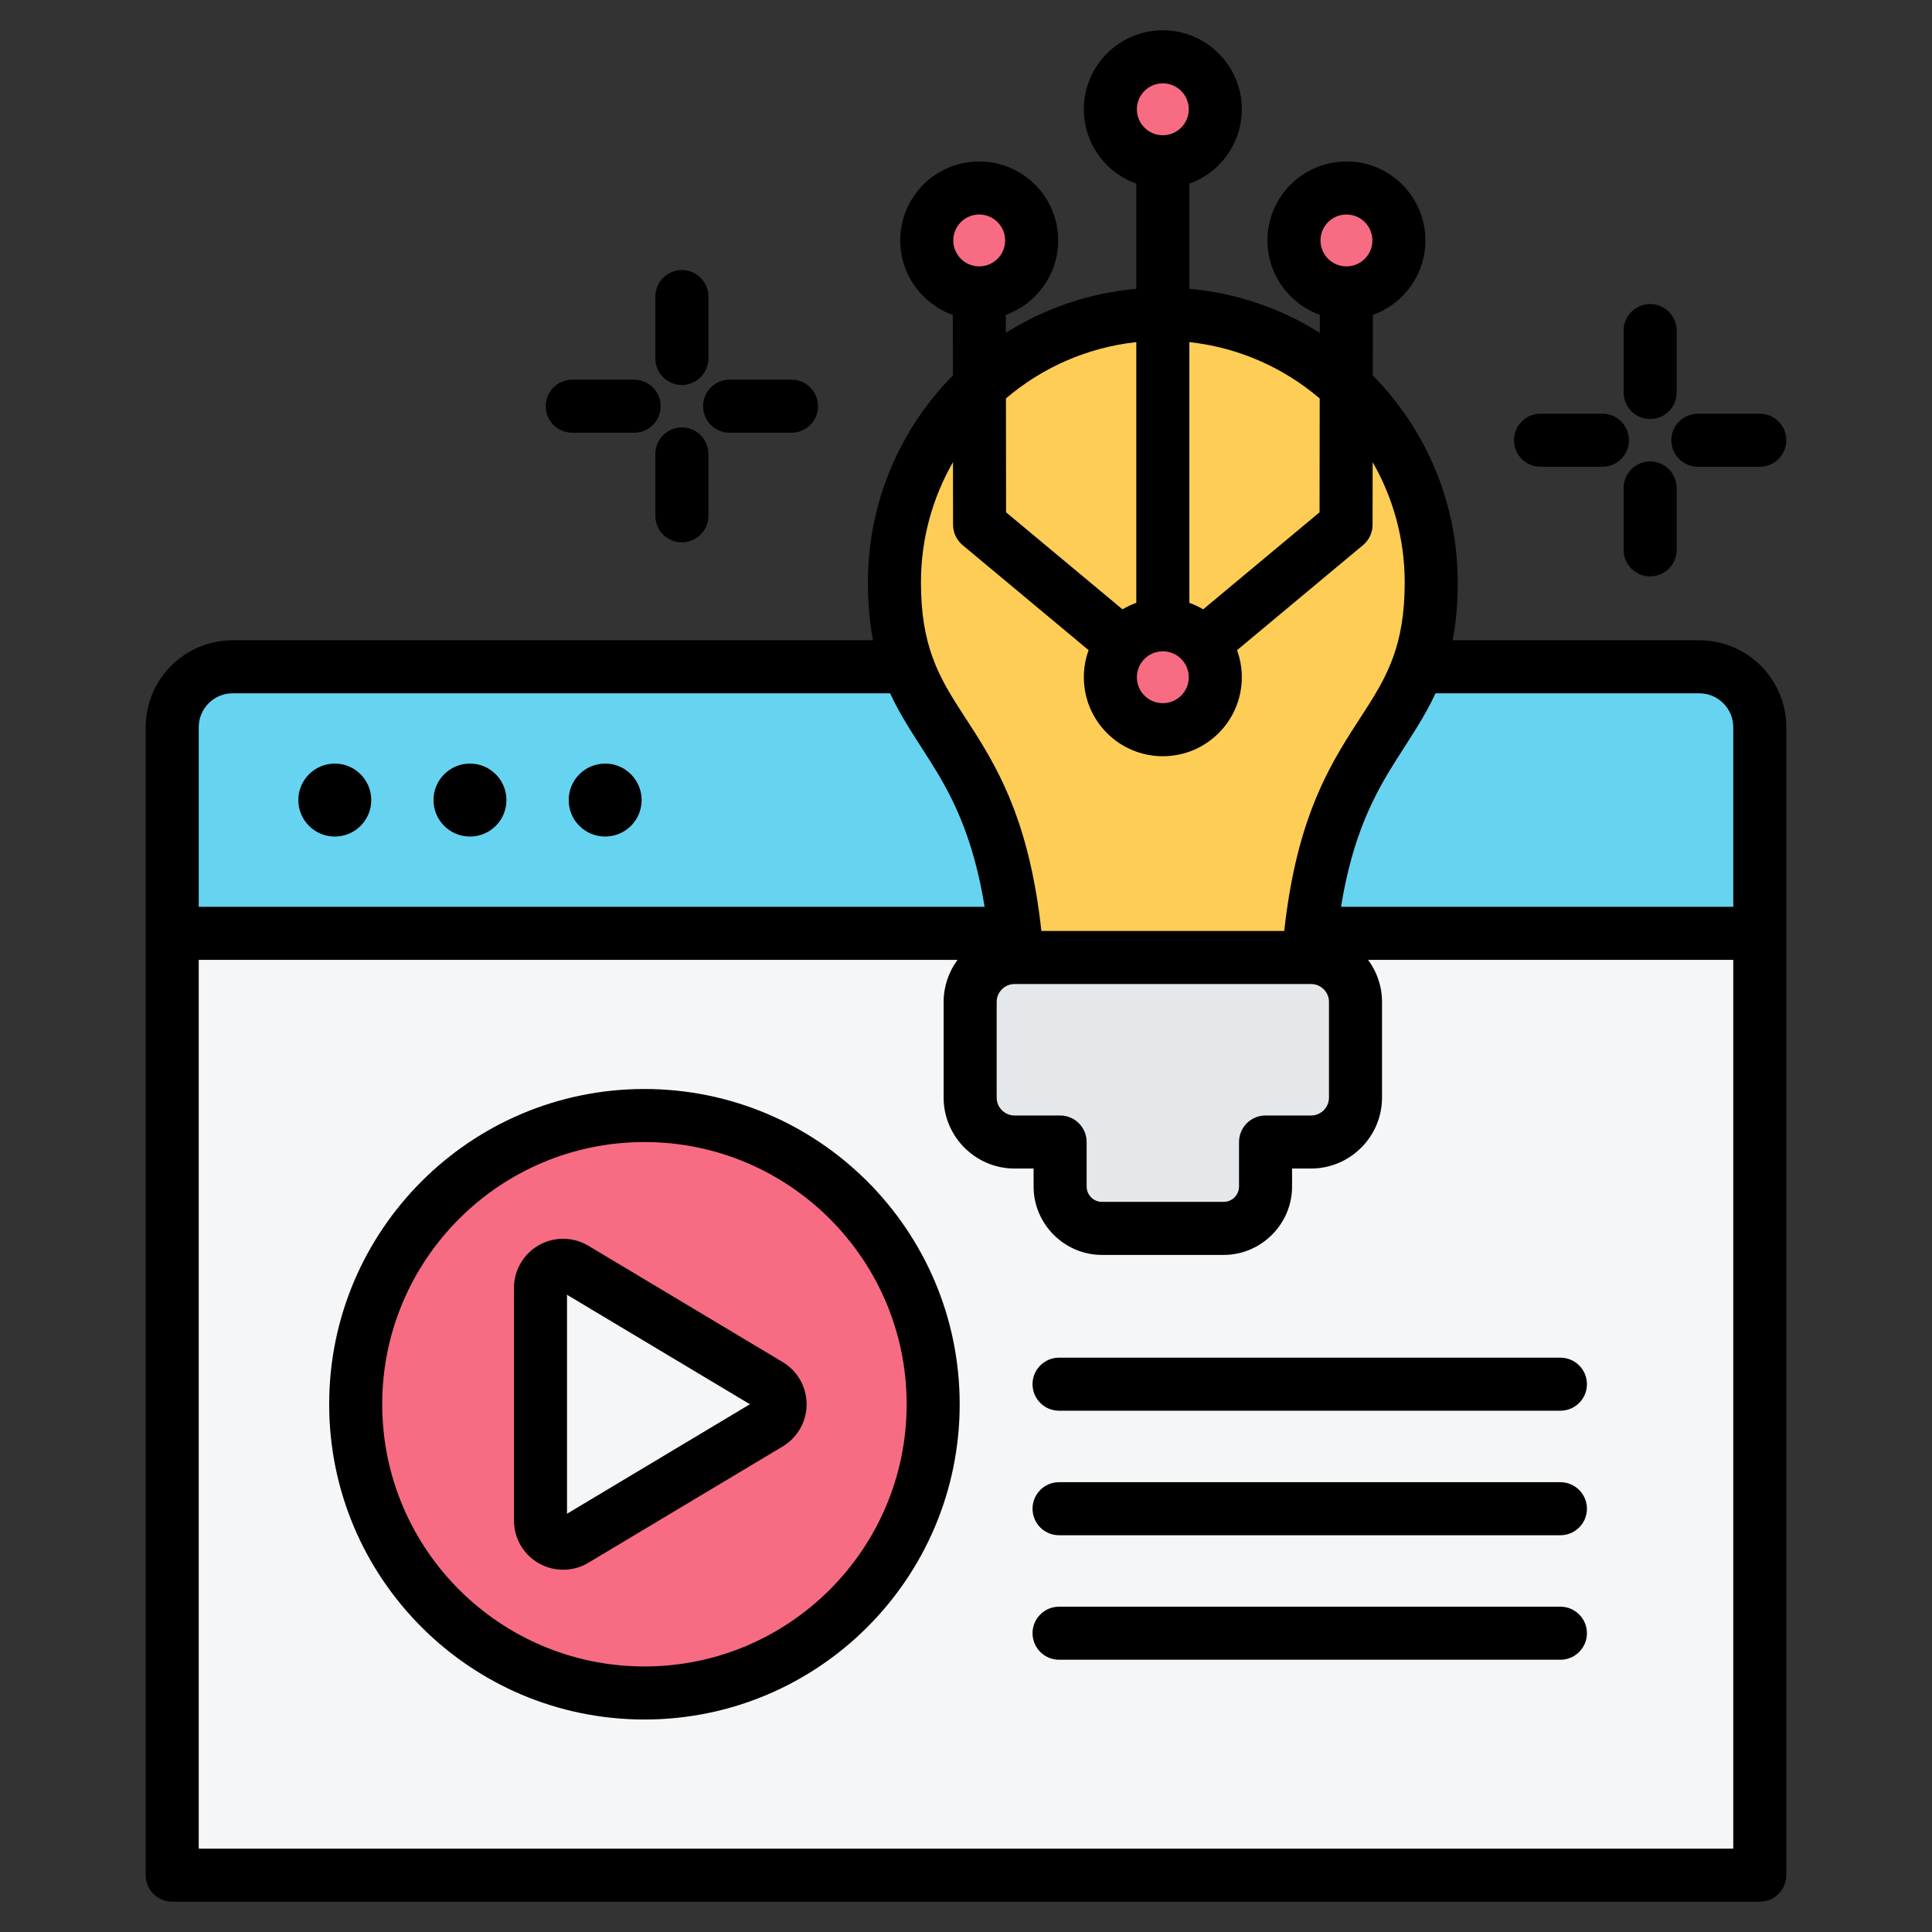<svg xmlns="http://www.w3.org/2000/svg" width="66" height="66" viewBox="0 0 66 66" fill="none"><rect x="0" y="0" width="66" height="66" fill="#333333" stroke="none"/><path fill-rule="evenodd" clip-rule="evenodd" d="M60.117 24.843C60.117 23.704 59.192 22.779 58.053 22.779H7.947C6.808 22.779 5.883 23.704 5.883 24.843V62.752C5.883 63.474 6.468 64.059 7.19 64.059H58.81C59.532 64.059 60.117 63.474 60.117 62.752C60.117 55.943 60.117 24.843 60.117 24.843Z" fill="#F4F6F8"></path><path fill-rule="evenodd" clip-rule="evenodd" d="M60.117 31.884H5.883V24.843C5.883 23.704 6.808 22.779 7.947 22.779H58.053C59.192 22.779 60.117 23.704 60.117 24.843V31.884Z" fill="#66D4F1"></path><path d="M22.015 57.835C27.462 57.835 31.878 53.419 31.878 47.971C31.878 42.524 27.462 38.108 22.015 38.108C16.567 38.108 12.151 42.524 12.151 47.971C12.151 53.419 16.567 57.835 22.015 57.835Z" fill="#F76C82"></path><path fill-rule="evenodd" clip-rule="evenodd" d="M26.273 47.307C26.506 47.447 26.649 47.699 26.649 47.971C26.649 48.243 26.506 48.496 26.273 48.635C24.58 49.649 21.365 51.573 19.635 52.609C19.396 52.752 19.099 52.755 18.856 52.618C18.614 52.48 18.464 52.223 18.464 51.945V43.998C18.464 43.72 18.614 43.462 18.856 43.325C19.099 43.188 19.396 43.191 19.635 43.334C21.365 44.37 24.58 46.294 26.273 47.307Z" fill="#F4F6F8"></path><path fill-rule="evenodd" clip-rule="evenodd" d="M39.725 10.732C44.787 10.732 48.893 14.838 48.893 19.899C48.893 25.861 44.604 24.465 44.604 35.281H34.843C34.843 24.465 30.555 25.861 30.555 19.899C30.555 14.838 34.661 10.732 39.725 10.732Z" fill="#FDCD56"></path><path fill-rule="evenodd" clip-rule="evenodd" d="M34.659 32.71H44.789C45.623 32.71 46.306 33.392 46.306 34.227V37.498C46.306 38.33 45.623 39.013 44.789 39.013H43.233V40.534C43.233 41.319 42.588 41.964 41.802 41.964H37.645C36.86 41.964 36.215 41.319 36.215 40.534V39.013H34.659C33.824 39.013 33.142 38.33 33.142 37.498V34.227C33.142 33.392 33.824 32.71 34.659 32.71Z" fill="#E4E8EB"></path><path d="M39.724 24.928C40.714 24.928 41.516 24.126 41.516 23.136C41.516 22.146 40.714 21.344 39.724 21.344C38.734 21.344 37.931 22.146 37.931 23.136C37.931 24.126 38.734 24.928 39.724 24.928Z" fill="#F76C82"></path><path d="M39.724 5.526C40.714 5.526 41.516 4.723 41.516 3.733C41.516 2.744 40.714 1.941 39.724 1.941C38.734 1.941 37.931 2.744 37.931 3.733C37.931 4.723 38.734 5.526 39.724 5.526Z" fill="#F76C82"></path><path d="M33.451 10.006C34.441 10.006 35.243 9.204 35.243 8.214C35.243 7.224 34.441 6.422 33.451 6.422C32.461 6.422 31.659 7.224 31.659 8.214C31.659 9.204 32.461 10.006 33.451 10.006Z" fill="#F76C82"></path><path d="M45.996 10.006C46.986 10.006 47.789 9.204 47.789 8.214C47.789 7.224 46.986 6.422 45.996 6.422C45.007 6.422 44.204 7.224 44.204 8.214C44.204 9.204 45.007 10.006 45.996 10.006Z" fill="#F76C82"></path><path fill-rule="evenodd" clip-rule="evenodd" d="M4.977 64.059V24.843C4.977 23.204 6.308 21.873 7.947 21.873H29.824C29.713 21.3 29.649 20.653 29.649 19.899C29.649 17.143 30.757 14.645 32.551 12.826L32.549 10.757C31.503 10.385 30.753 9.386 30.753 8.214C30.753 6.725 31.962 5.516 33.451 5.516C34.94 5.516 36.149 6.725 36.149 8.214C36.149 9.384 35.403 10.381 34.36 10.755L34.361 11.371C35.673 10.544 37.19 10.011 38.818 9.866V6.275C37.774 5.903 37.026 4.905 37.026 3.733C37.026 2.244 38.235 1.035 39.724 1.035C41.213 1.035 42.422 2.244 42.422 3.733C42.422 4.905 41.674 5.903 40.63 6.275V9.866C42.257 10.011 43.774 10.543 45.086 11.37L45.087 10.755C44.045 10.381 43.298 9.384 43.298 8.214C43.298 6.725 44.507 5.516 45.996 5.516C47.486 5.516 48.694 6.725 48.694 8.214C48.694 9.386 47.945 10.385 46.899 10.757L46.896 12.826C48.691 14.645 49.798 17.143 49.798 19.899C49.798 20.653 49.735 21.3 49.624 21.873H58.053C59.692 21.873 61.023 23.204 61.023 24.843V64.059C61.023 64.559 60.617 64.965 60.117 64.965H5.883C5.383 64.965 4.977 64.559 4.977 64.059ZM30.407 23.685H7.947C7.308 23.685 6.789 24.204 6.789 24.843V30.978H33.636C33.235 28.506 32.488 27.127 31.764 25.982C31.265 25.193 30.784 24.499 30.407 23.685ZM32.555 15.789C31.859 16.999 31.461 18.403 31.461 19.899C31.461 20.968 31.61 21.773 31.857 22.453C31.861 22.463 31.864 22.473 31.868 22.483C32.22 23.438 32.754 24.158 33.295 25.014C34.217 26.471 35.183 28.262 35.573 31.782C35.573 31.783 35.575 31.797 35.576 31.804H43.872C43.873 31.797 43.874 31.783 43.874 31.782C44.264 28.262 45.231 26.471 46.152 25.014C46.693 24.158 47.227 23.438 47.579 22.483C47.583 22.473 47.587 22.463 47.59 22.453C47.838 21.773 47.987 20.968 47.987 19.899C47.987 18.403 47.588 16.999 46.892 15.788L46.889 17.927C46.889 18.195 46.77 18.45 46.563 18.622L42.259 22.211C42.364 22.499 42.422 22.811 42.422 23.136C42.422 24.625 41.213 25.834 39.724 25.834C38.235 25.834 37.026 24.625 37.026 23.136C37.026 22.811 37.083 22.499 37.189 22.211L32.884 18.622C32.678 18.45 32.559 18.195 32.558 17.927L32.555 15.789ZM33.452 9.1C33.941 9.099 34.337 8.703 34.337 8.214C34.337 7.725 33.94 7.328 33.451 7.328C32.962 7.328 32.565 7.725 32.565 8.214C32.565 8.703 32.962 9.1 33.451 9.1H33.452ZM38.818 11.687C37.128 11.871 35.591 12.565 34.364 13.612L34.369 17.501L38.346 20.816C38.494 20.728 38.653 20.653 38.818 20.594V11.687ZM39.724 4.62C40.213 4.62 40.61 4.223 40.61 3.733C40.61 3.244 40.213 2.847 39.724 2.847C39.234 2.847 38.837 3.244 38.837 3.733C38.837 4.223 39.234 4.62 39.724 4.62ZM45.083 13.611C43.856 12.565 42.319 11.871 40.63 11.687V20.594C40.795 20.653 40.953 20.728 41.102 20.816L45.078 17.501L45.083 13.611ZM45.996 9.1C46.486 9.1 46.883 8.703 46.883 8.214C46.883 7.725 46.486 7.328 45.996 7.328C45.507 7.328 45.11 7.725 45.11 8.214C45.11 8.703 45.507 9.099 45.995 9.1H45.996ZM59.211 30.978V24.843C59.211 24.204 58.692 23.685 58.053 23.685H49.04C48.663 24.499 48.182 25.193 47.684 25.982C46.96 27.127 46.212 28.506 45.811 30.978H59.211ZM6.789 32.79V63.153H59.211V32.79H46.736C47.035 33.193 47.212 33.69 47.212 34.227V37.498C47.212 38.828 46.122 39.919 44.789 39.919H44.139V40.534C44.139 41.816 43.085 42.87 41.802 42.87H37.645C36.362 42.87 35.309 41.816 35.309 40.534V39.919H34.658C33.326 39.919 32.236 38.828 32.236 37.498V34.227C32.236 33.69 32.413 33.193 32.711 32.79H6.789ZM39.033 22.58C38.911 22.732 38.837 22.925 38.837 23.136C38.837 23.625 39.234 24.022 39.724 24.022C40.213 24.022 40.61 23.625 40.61 23.136C40.61 22.925 40.537 22.732 40.414 22.58C40.412 22.578 40.41 22.576 40.409 22.574C40.406 22.57 40.402 22.566 40.399 22.562C40.237 22.371 39.994 22.25 39.724 22.25C39.453 22.25 39.211 22.371 39.048 22.562C39.045 22.566 39.042 22.57 39.039 22.574C39.037 22.576 39.035 22.578 39.033 22.58ZM34.658 33.616C34.323 33.616 34.048 33.891 34.048 34.227V37.498C34.048 37.833 34.323 38.107 34.658 38.107H36.215C36.715 38.107 37.121 38.512 37.121 39.013V40.534C37.121 40.822 37.357 41.058 37.645 41.058H41.802C42.09 41.058 42.327 40.822 42.327 40.534V39.013C42.327 38.512 42.732 38.107 43.233 38.107H44.789C45.124 38.107 45.4 37.833 45.4 37.498V34.227C45.4 33.891 45.125 33.616 44.789 33.616H34.658ZM11.437 26.085C12.125 26.085 12.683 26.644 12.683 27.332C12.683 28.02 12.125 28.578 11.437 28.578C10.749 28.578 10.191 28.02 10.191 27.332C10.191 26.644 10.749 26.085 11.437 26.085ZM20.673 26.085C21.361 26.085 21.919 26.644 21.919 27.332C21.919 28.02 21.361 28.578 20.673 28.578C19.985 28.578 19.427 28.02 19.427 27.332C19.427 26.644 19.985 26.085 20.673 26.085ZM16.055 26.085C16.743 26.085 17.301 26.644 17.301 27.332C17.301 28.02 16.743 28.578 16.055 28.578C15.367 28.578 14.809 28.02 14.809 27.332C14.809 26.644 15.367 26.085 16.055 26.085ZM22.015 37.202C27.959 37.202 32.784 42.028 32.784 47.971C32.784 53.915 27.959 58.741 22.015 58.741C16.071 58.741 11.245 53.915 11.245 47.971C11.245 42.028 16.071 37.202 22.015 37.202ZM22.015 39.014C17.071 39.014 13.057 43.028 13.057 47.971C13.057 52.915 17.071 56.929 22.015 56.929C26.959 56.929 30.973 52.915 30.973 47.971C30.973 43.028 26.959 39.014 22.015 39.014ZM26.738 46.53C27.245 46.834 27.555 47.381 27.555 47.971C27.555 48.562 27.245 49.109 26.738 49.413L20.1 53.386C19.581 53.697 18.936 53.704 18.409 53.406C17.883 53.108 17.558 52.55 17.558 51.945V43.998C17.558 43.393 17.883 42.835 18.409 42.537C18.936 42.239 19.581 42.246 20.1 42.557L26.738 46.53ZM19.37 44.231V51.712L25.618 47.971L19.37 44.231ZM36.178 48.192C35.678 48.192 35.273 47.786 35.273 47.286C35.273 46.786 35.678 46.38 36.178 46.38H53.306C53.806 46.38 54.212 46.786 54.212 47.286C54.212 47.786 53.806 48.192 53.306 48.192H36.178ZM36.178 52.446C35.678 52.446 35.273 52.04 35.273 51.54C35.273 51.04 35.678 50.634 36.178 50.634H53.306C53.806 50.634 54.212 51.04 54.212 51.54C54.212 52.04 53.806 52.446 53.306 52.446H36.178ZM36.178 56.699C35.678 56.699 35.273 56.293 35.273 55.793C35.273 55.293 35.678 54.887 36.178 54.887H53.306C53.806 54.887 54.212 55.293 54.212 55.793C54.212 56.293 53.806 56.699 53.306 56.699H36.178ZM22.388 10.131C22.388 9.631 22.794 9.225 23.294 9.225C23.794 9.225 24.2 9.631 24.2 10.131V12.246C24.2 12.746 23.794 13.152 23.294 13.152C22.794 13.152 22.388 12.746 22.388 12.246V10.131ZM27.039 12.97C27.539 12.97 27.945 13.377 27.945 13.876C27.945 14.377 27.539 14.782 27.039 14.782H24.924C24.424 14.782 24.018 14.377 24.018 13.876C24.018 13.377 24.424 12.97 24.924 12.97H27.039ZM22.388 15.507C22.388 15.007 22.794 14.601 23.294 14.601C23.794 14.601 24.2 15.007 24.2 15.507V17.622C24.2 18.122 23.794 18.528 23.294 18.528C22.794 18.528 22.388 18.122 22.388 17.622V15.507ZM21.663 12.97C22.163 12.97 22.569 13.377 22.569 13.876C22.569 14.377 22.163 14.782 21.663 14.782H19.548C19.048 14.782 18.642 14.377 18.642 13.876C18.642 13.377 19.048 12.97 19.548 12.97H21.663ZM55.465 11.293C55.465 10.793 55.871 10.387 56.371 10.387C56.871 10.387 57.277 10.793 57.277 11.293V13.408C57.277 13.908 56.871 14.314 56.371 14.314C55.871 14.314 55.465 13.908 55.465 13.408V11.293ZM60.117 14.133C60.617 14.133 61.023 14.539 61.023 15.039C61.023 15.539 60.617 15.945 60.117 15.945H58.002C57.502 15.945 57.096 15.539 57.096 15.039C57.096 14.539 57.502 14.133 58.002 14.133H60.117ZM55.465 16.669C55.465 16.169 55.871 15.764 56.371 15.764C56.871 15.764 57.277 16.169 57.277 16.669V18.785C57.277 19.284 56.871 19.69 56.371 19.69C55.871 19.69 55.465 19.284 55.465 18.785V16.669ZM54.741 14.133C55.241 14.133 55.647 14.539 55.647 15.039C55.647 15.539 55.241 15.945 54.741 15.945H52.626C52.126 15.945 51.72 15.539 51.72 15.039C51.72 14.539 52.126 14.133 52.626 14.133H54.741Z" fill="black"></path></svg>